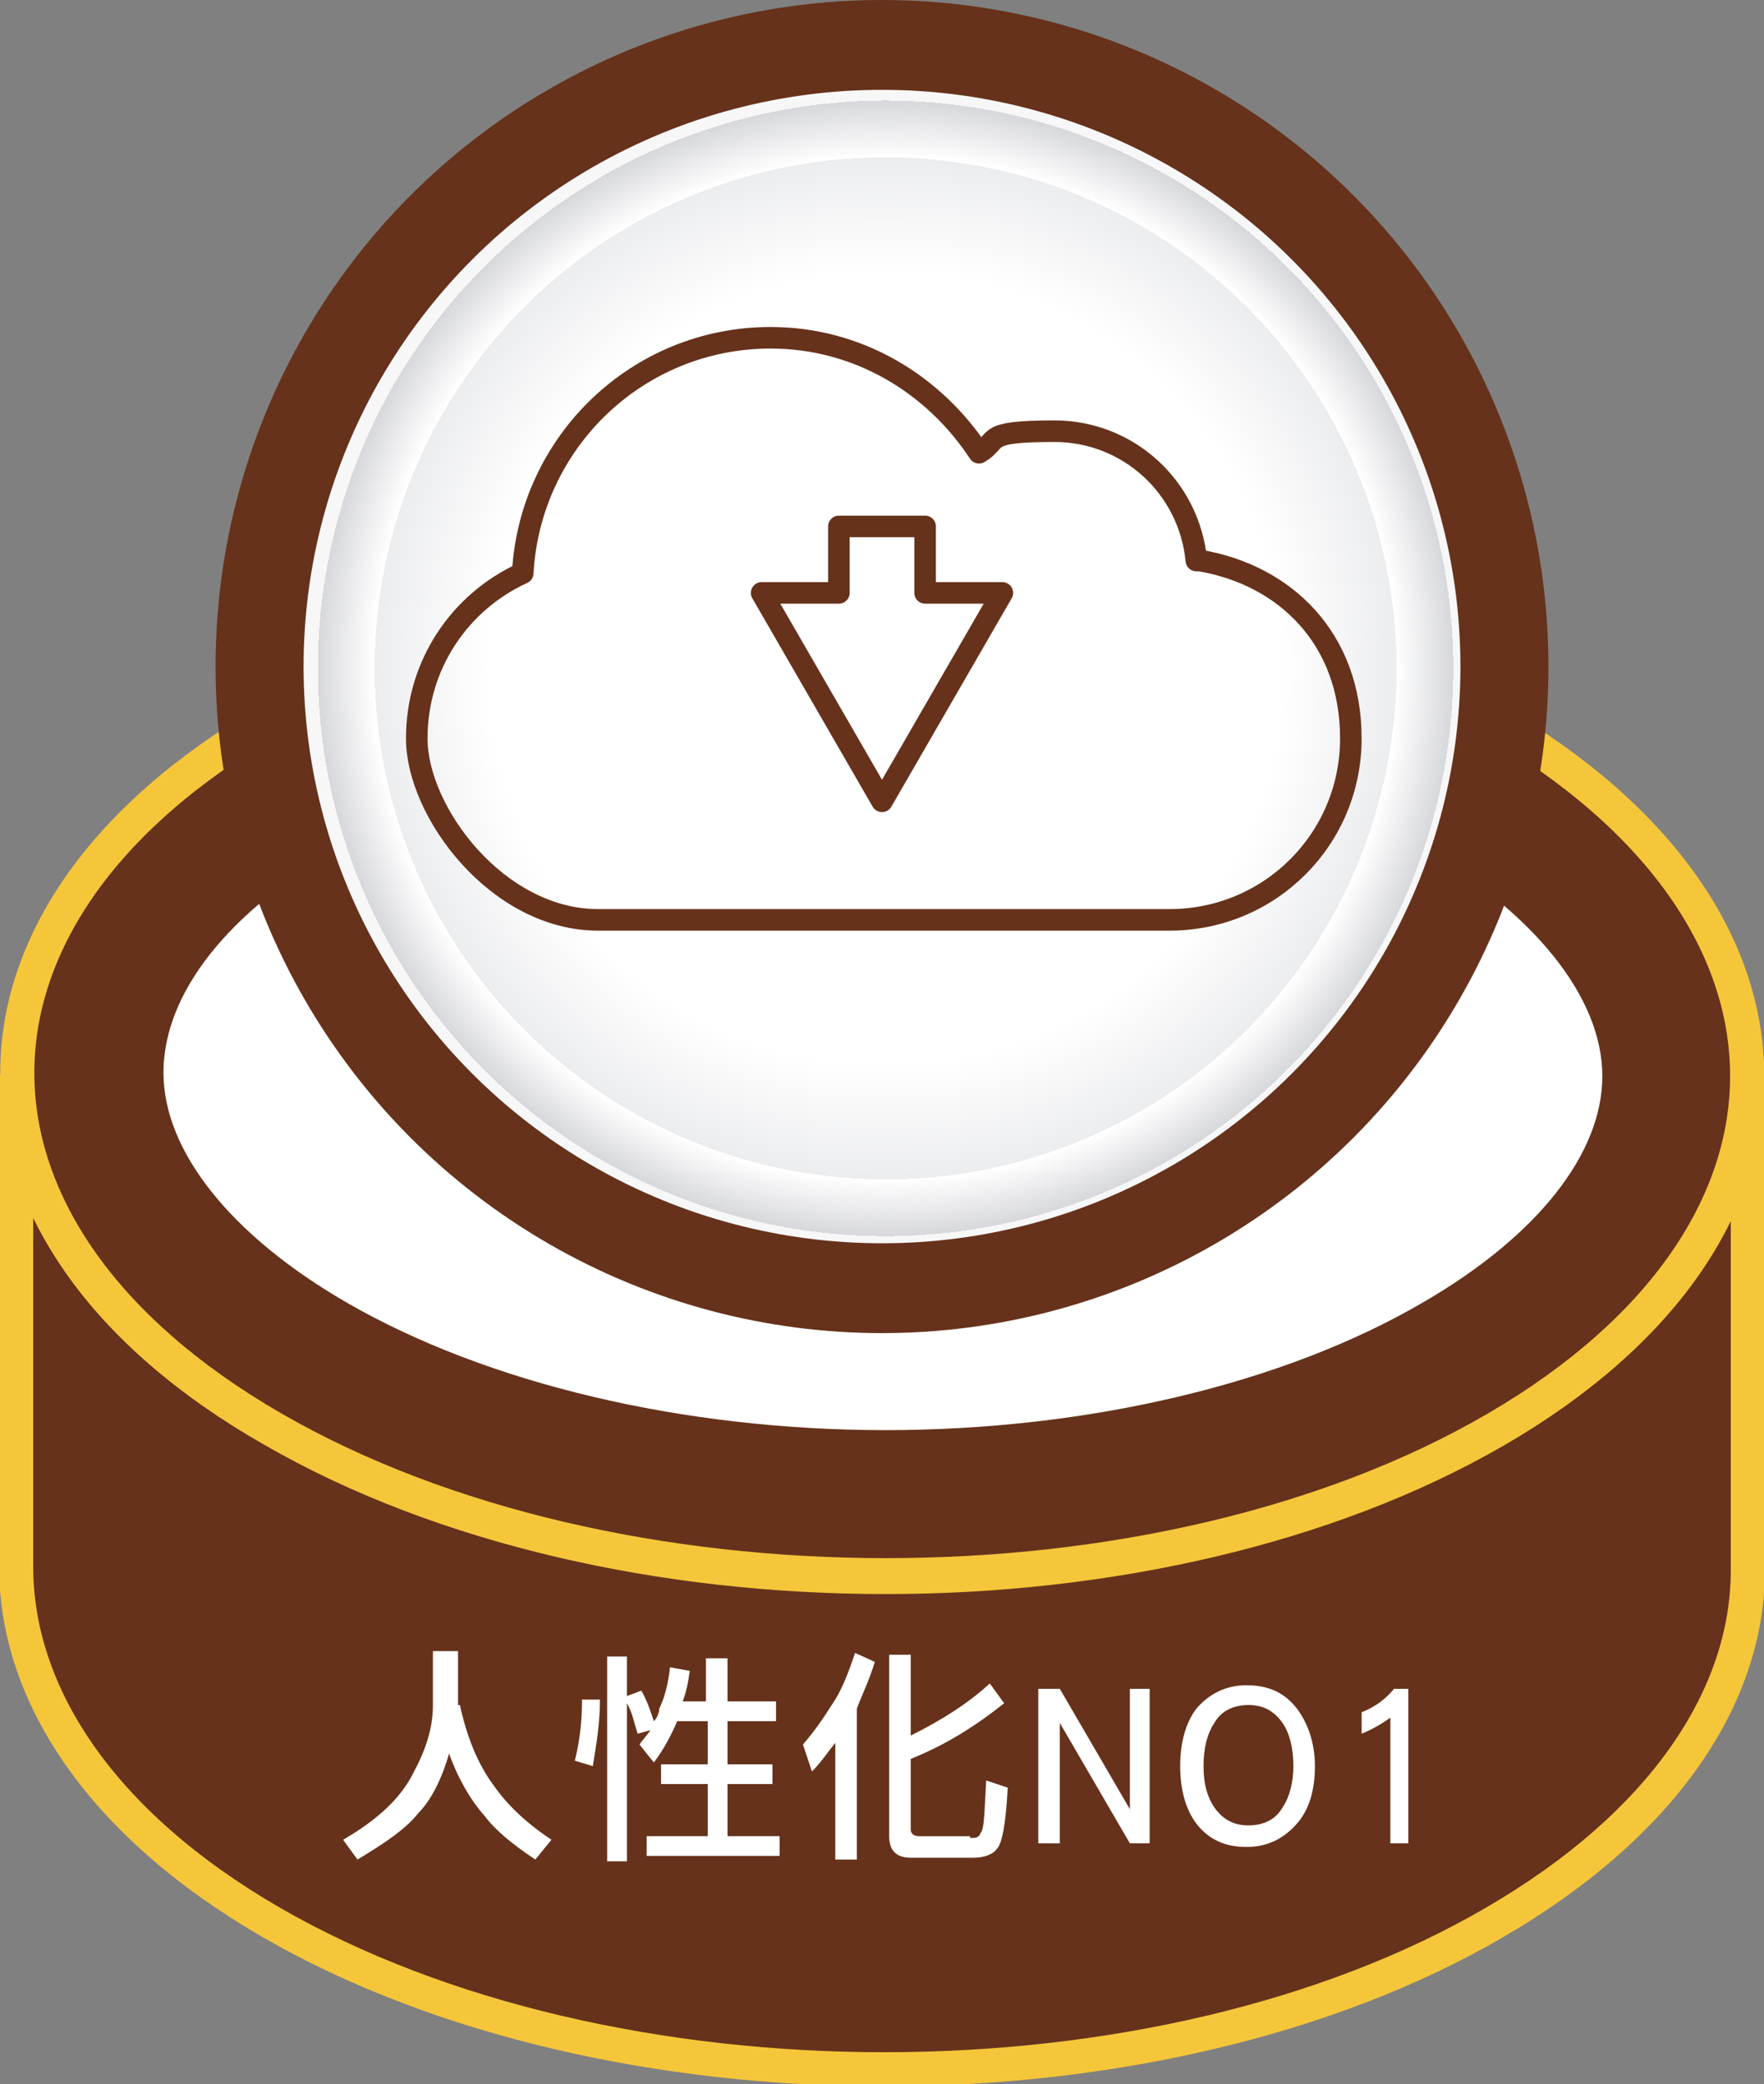 <?xml version="1.0" encoding="UTF-8"?>
<svg id="uuid-88b5e303-809f-4fa6-9406-4ad643434bff" xmlns="http://www.w3.org/2000/svg" version="1.1" xmlns:xlink="http://www.w3.org/1999/xlink" viewBox="0 0 98.2 116">
  <rect x="0" y="0" width="98.2" height="116" fill="#808080" stroke="none"/>
  <defs>
    <style>
      .cls-1, .cls-2, .cls-3 {
        stroke-width: 0px;
      }

      .cls-1, .cls-4 {
        fill: #66321b;
      }

      .cls-2 {
        fill: url(#_未命名漸層);
      }

      .cls-5 {
        fill: none;
        stroke: #66321b;
        stroke-linecap: round;
        stroke-linejoin: round;
        stroke-width: 1.2px;
      }

      .cls-4 {
        stroke: #f5c63a;
        stroke-miterlimit: 10;
        stroke-width: 1.9px;
      }

      .cls-3 {
        fill: #fff;
      }
    </style>
    <radialGradient id="_未命名漸層" data-name="未命名漸層" cx="49.3" cy="37.2" fx="49.3" fy="37.2" r="31.6" gradientTransform="translate(0 0) rotate(0)" gradientUnits="userSpaceOnUse">
      <stop offset=".7" stop-color="#fff"/>
      <stop offset=".9" stop-color="#ecedef"/>
      <stop offset=".9" stop-color="#fff"/>
      <stop offset="1" stop-color="#d7d8dc"/>
      <stop offset="1" stop-color="#f7f7f8"/>
    </radialGradient>
  </defs>
  <g id="uuid-368e1013-6758-4396-91ad-242a18874d2b">
    <path class="cls-4" d="M97.3,60v27.4c0,7.1-4.8,14.2-14.1,19.6-18.7,10.9-49.2,10.9-68.1,0-9.5-5.5-14.2-12.7-14.2-19.8v-27.4c0,7.2,4.8,14.4,14.3,19.8,18.9,10.9,49.3,10.9,68.1,0,9.3-5.4,14-12.5,14-19.6Z"/>
    <path class="cls-4" d="M83.1,40.1c18.8,10.9,18.9,28.5.2,39.4-18.7,10.9-49.2,10.9-68.1,0-18.9-10.9-19-28.5-.2-39.4,18.7-10.9,49.2-10.9,68.1,0Z"/>
    <path class="cls-3" d="M49.3,79.6c-11.3,0-22.2-2.6-30-7.1-6.4-3.7-10.2-8.4-10.2-12.8s3.6-9,10-12.6c7.7-4.5,18.6-7.1,29.9-7.1s22.2,2.6,30,7.1c6.4,3.7,10.2,8.4,10.2,12.8,0,4.3-3.6,8.9-10,12.6-7.7,4.5-18.6,7.1-29.9,7.1Z"/>
    <ellipse class="cls-1" cx="49.1" cy="37.1" rx="37.1" ry="37.1"/>
    <ellipse class="cls-2" cx="49.1" cy="37.1" rx="32.2" ry="32.1" transform="translate(0 0) rotate(0)"/>
    <g>
      <path class="cls-3" d="M25.6,94.9c.4,1.8,1,3.3,1.9,4.5.7,1,1.7,2,3.2,3l-.9,1.1c-1.2-.8-2.2-1.6-2.8-2.4-.8-.9-1.5-2.1-2-3.5-.4,1.4-1,2.6-1.7,3.3-.7.9-1.9,1.7-3.4,2.6l-.8-1.1c1.9-1.1,3.2-2.3,3.9-3.7.7-1.3,1.1-2.5,1.1-3.8v-3h1.4s0,3,0,3Z"/>
      <path class="cls-3" d="M32.4,94.6h1c0,1.3-.2,2.5-.4,3.7l-1-.3c.3-1.2.4-2.3.4-3.4ZM33.8,92.2h1.1v2.2l.8-.3c.3.5.5,1.1.7,1.7.2-.2.3-.5.3-.7.3-.6.5-1.4.6-2.3l1.1.2c-.1.7-.2,1.2-.4,1.7h1.3v-2.4h1.2v2.4h2.7v1.1h-2.7v2.4h2.5v1.1h-2.5v2.9h2.9v1.1h-7.4v-1.1h3.4v-2.9h-2.6v-1.1h2.6v-2.4h-1.7c-.3.7-.7,1.5-1.3,2.3l-.8-1c.2-.3.5-.6.6-.8l-.7.2c-.2-.6-.3-1.2-.6-1.7v8.8h-1.1v-11.2h0Z"/>
      <path class="cls-3" d="M47.6,92l1.1.5c-.3,1-.7,1.8-1,2.6v8.4h-1.2v-6.5c-.4.5-.8,1.1-1.3,1.6l-.5-1.5c.6-.7,1.1-1.4,1.6-2.2.5-.7.9-1.7,1.3-2.9h0ZM54,102.3c.3,0,.5,0,.6-.3.2-.2.2-1.2.3-2.9l1.2.4c-.1,1.9-.3,3.1-.6,3.4-.2.3-.7.5-1.3.5h-3.5c-.4,0-.7-.1-.9-.3-.2-.2-.3-.5-.3-.9v-10.1h1.2v4.5c1.8-.9,3.2-1.8,4.4-2.9l.8,1.1c-1.5,1.2-3.2,2.3-5.2,3.1v3.9c0,.3.2.4.5.4h2.8Z"/>
      <path class="cls-3" d="M64.1,102.6h-1.2l-3.9-6.7v6.7h-1.2v-8.6h1.2l3.9,6.7v-6.7h1.1v8.6Z"/>
      <path class="cls-3" d="M73.2,98.3c0,1.3-.3,2.4-1,3.2-.7.8-1.6,1.3-2.8,1.3s-2.1-.4-2.8-1.3c-.6-.8-.9-1.9-.9-3.2s.3-2.4.9-3.2c.7-.8,1.6-1.3,2.8-1.3s2.1.4,2.8,1.3c.6.8,1,1.9,1,3.2ZM72,98.3c0-1-.2-1.8-.6-2.4-.5-.7-1.1-1-1.9-1s-1.5.3-1.9,1c-.4.6-.6,1.4-.6,2.4s.2,1.7.6,2.3c.5.7,1.1,1,1.9,1s1.5-.3,1.9-1c.4-.6.6-1.4.6-2.3h0Z"/>
      <path class="cls-3" d="M78.5,102.6h-1.1v-7c-.4.3-.9.6-1.6.9v-1.2c.8-.3,1.4-.8,1.8-1.3h.8v8.6h0Z"/>
    </g>
    <g>
      <path class="cls-5" d="M66.6,31.2c-.4-4.1-3.8-7.2-7.9-7.2s-3,.5-4.2,1.2c-2.5-3.8-6.7-6.4-11.6-6.4-7.4,0-13.4,5.8-13.8,13.1-3.5,1.6-5.9,5.1-5.9,9.2s4.5,10.1,10.1,10.1h31.8c5.6,0,10.1-4.5,10.1-10.1s-3.7-9.1-8.4-9.9h0Z"/>
      <polygon class="cls-5" points="42.4 33 49.1 44.6 55.8 33 51.5 33 51.5 29.3 46.7 29.3 46.7 33 42.4 33"/>
    </g>
  </g>
</svg>